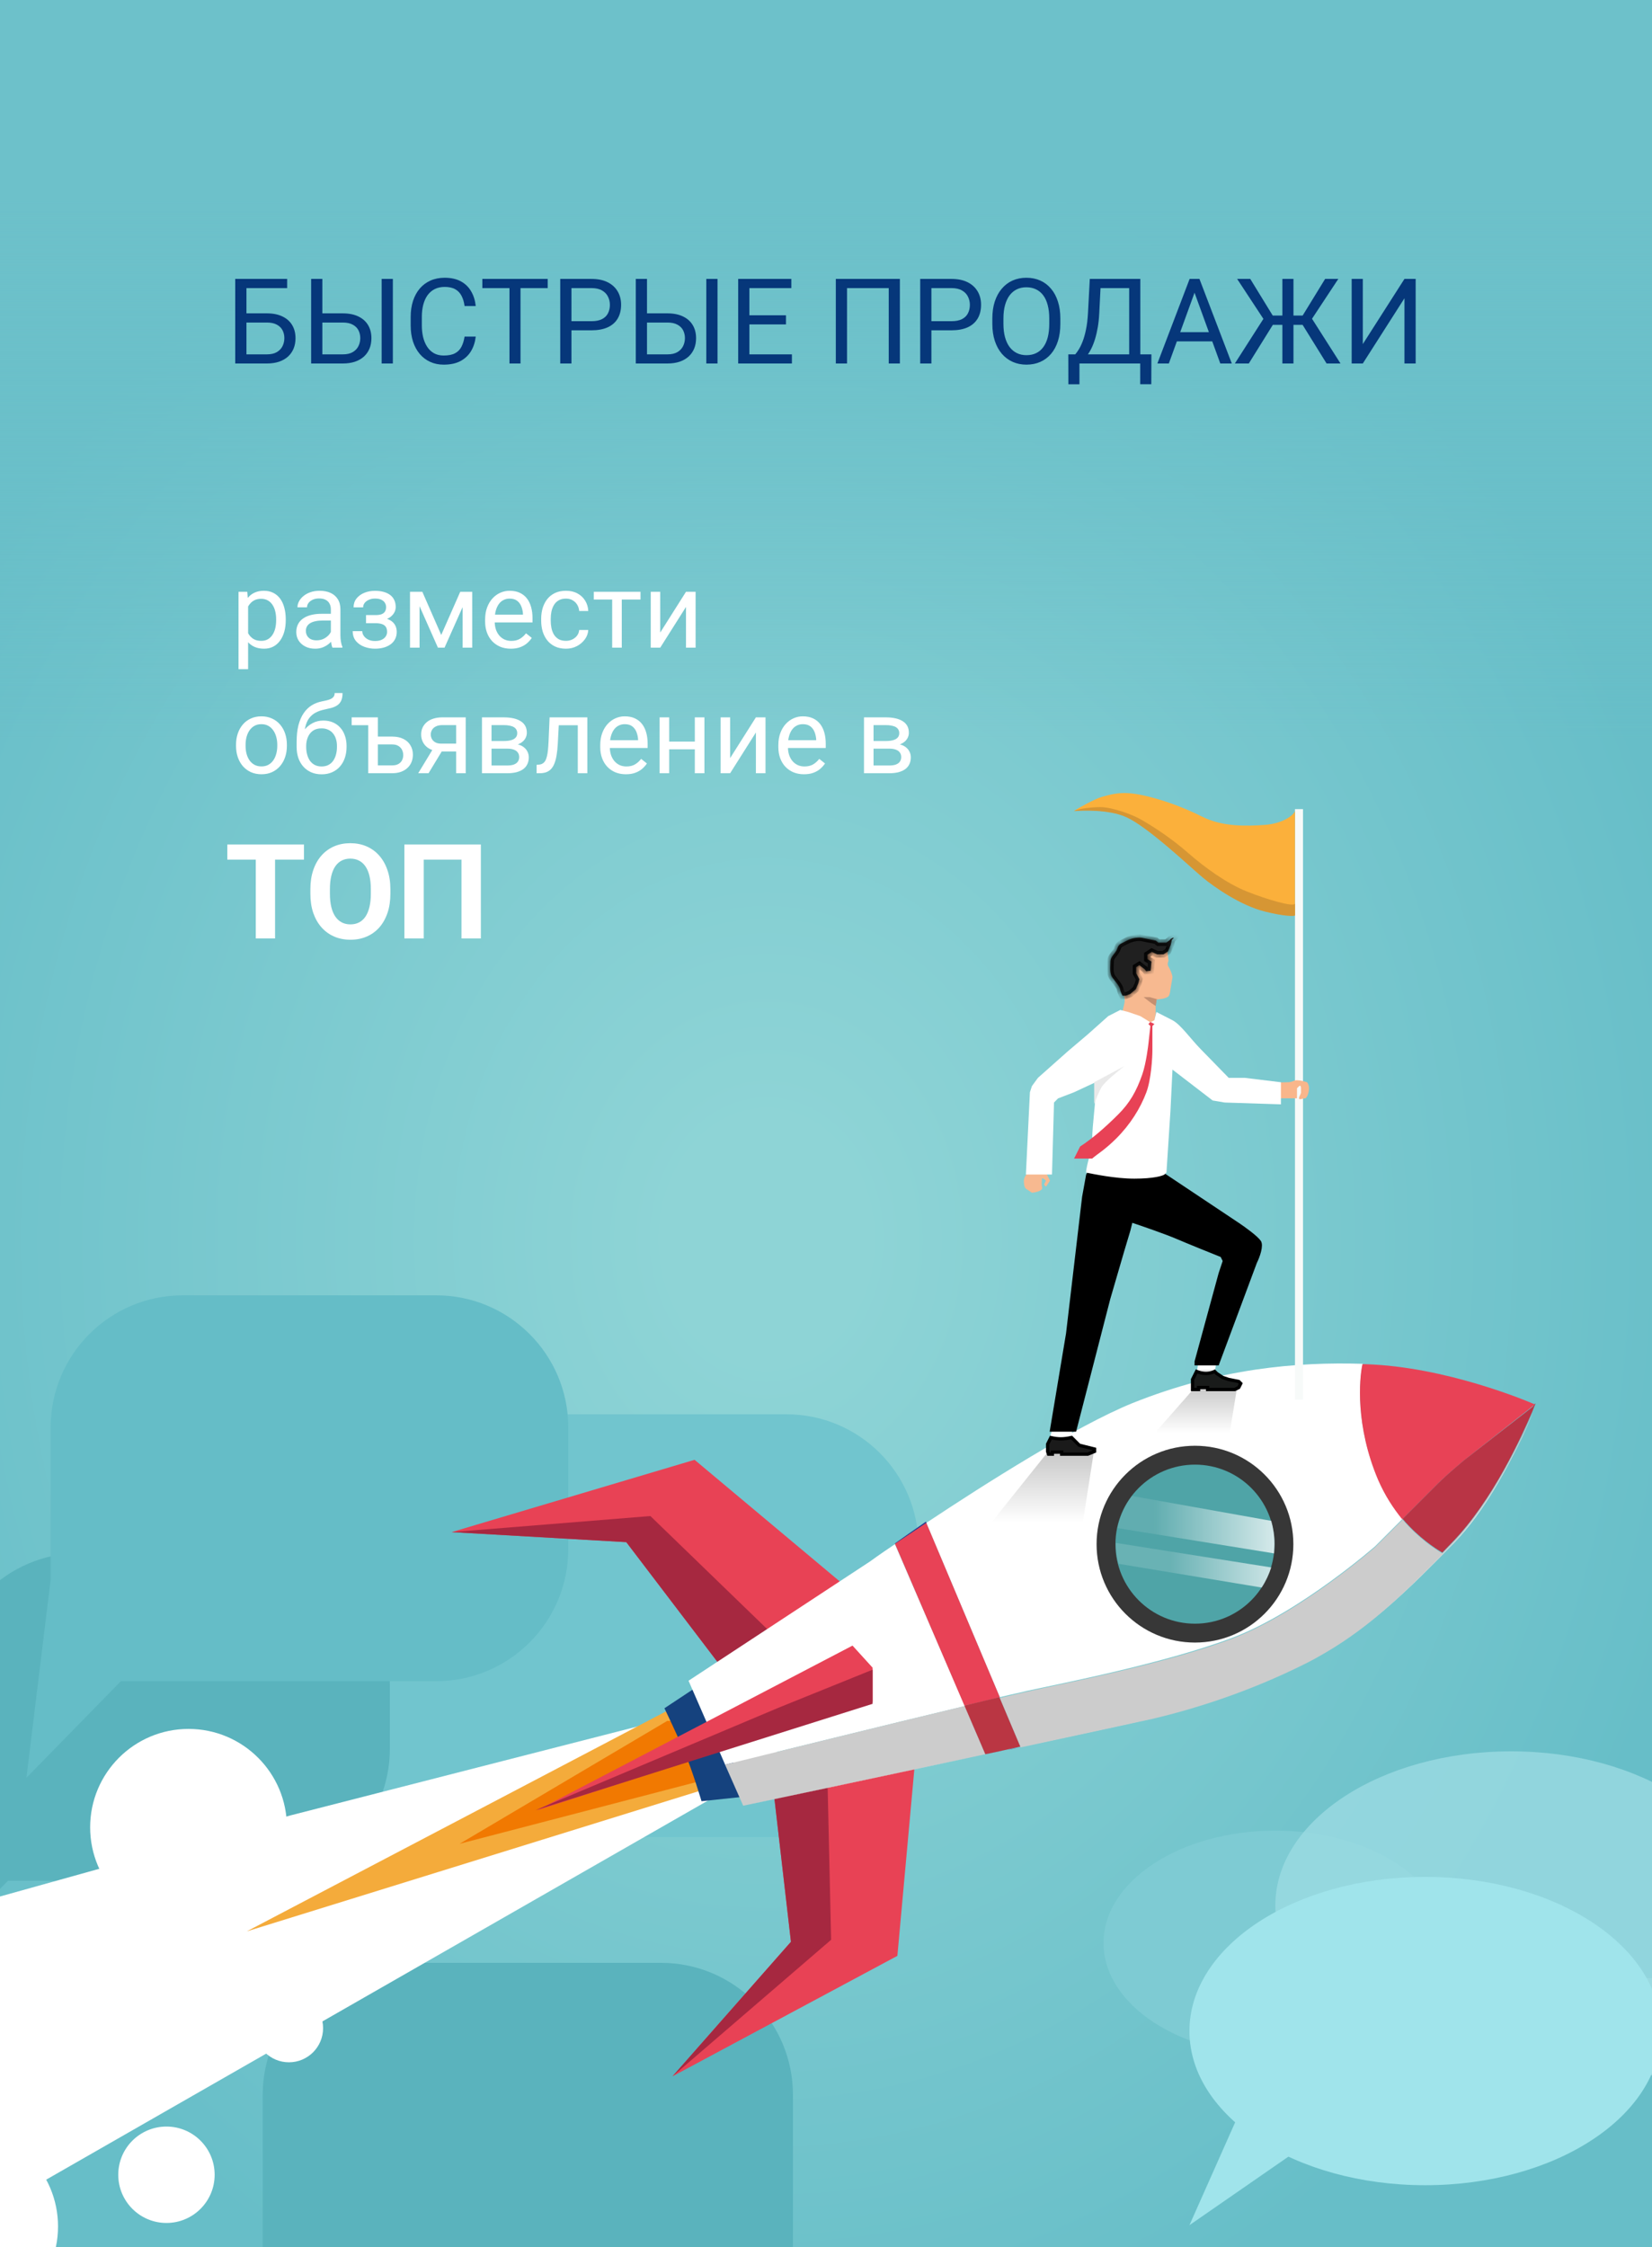 <svg width="250" height="340" viewBox="0 0 250 340" fill="none" xmlns="http://www.w3.org/2000/svg">
<rect x="0" y="0" width="250" height="340" fill="#333333" stroke="none"/>
<g clip-path="url(#clip0_52_176)">
<rect width="250" height="340" fill="white"/>
<rect x="-30" y="11" width="292" height="353" fill="url(#paint0_radial_52_176)"/>
<rect x="-34" y="-18" width="302" height="130" fill="url(#paint1_linear_52_176)"/>
<path d="M43.469 261.147L39 294L56.434 277.985H119C130.046 277.985 139 269.03 139 257.985V234C139 222.954 130.046 214 119 214H63.469C52.424 214 43.469 222.954 43.469 234V261.147Z" fill="#71C5CE"/>
<path d="M43.455 42.203V43.592H37.285V55H35.598V42.203H43.455ZM36.89 47.415H40.379C41.316 47.415 42.107 47.573 42.752 47.89C43.397 48.2 43.886 48.637 44.22 49.199C44.554 49.762 44.721 50.421 44.721 51.177C44.721 51.739 44.627 52.255 44.44 52.724C44.252 53.187 43.974 53.591 43.605 53.937C43.235 54.276 42.781 54.54 42.242 54.727C41.703 54.909 41.082 55 40.379 55H35.598V42.203H37.294V53.62H40.379C41.006 53.62 41.513 53.506 41.899 53.277C42.292 53.043 42.579 52.738 42.761 52.363C42.942 51.988 43.033 51.587 43.033 51.159C43.033 50.731 42.942 50.339 42.761 49.981C42.579 49.624 42.292 49.34 41.899 49.129C41.513 48.912 41.006 48.804 40.379 48.804H36.89V47.415ZM48.377 47.415H51.866C52.804 47.415 53.595 47.573 54.239 47.89C54.884 48.2 55.373 48.637 55.707 49.199C56.041 49.762 56.208 50.421 56.208 51.177C56.208 51.739 56.114 52.255 55.927 52.724C55.739 53.187 55.461 53.591 55.092 53.937C54.723 54.276 54.269 54.54 53.73 54.727C53.19 54.909 52.569 55 51.866 55H47.085V42.203H48.781V53.62H51.866C52.493 53.62 53 53.506 53.387 53.277C53.779 53.043 54.066 52.738 54.248 52.363C54.43 51.988 54.52 51.587 54.52 51.159C54.52 50.731 54.43 50.339 54.248 49.981C54.066 49.624 53.779 49.34 53.387 49.129C53 48.912 52.493 48.804 51.866 48.804H48.377V47.415ZM59.451 42.203V55H57.755V42.203H59.451ZM70.306 50.931H71.993C71.905 51.739 71.674 52.463 71.299 53.102C70.924 53.74 70.394 54.247 69.708 54.622C69.022 54.991 68.167 55.176 67.142 55.176C66.392 55.176 65.709 55.035 65.094 54.754C64.484 54.473 63.96 54.074 63.52 53.559C63.081 53.037 62.741 52.413 62.501 51.687C62.267 50.954 62.149 50.14 62.149 49.243V47.969C62.149 47.072 62.267 46.261 62.501 45.534C62.741 44.802 63.084 44.175 63.529 43.653C63.98 43.132 64.522 42.73 65.155 42.449C65.788 42.168 66.5 42.027 67.291 42.027C68.258 42.027 69.075 42.209 69.743 42.572C70.411 42.935 70.93 43.44 71.299 44.084C71.674 44.723 71.905 45.464 71.993 46.308H70.306C70.224 45.71 70.071 45.197 69.849 44.77C69.626 44.336 69.31 44.002 68.899 43.768C68.489 43.533 67.953 43.416 67.291 43.416C66.723 43.416 66.222 43.524 65.788 43.741C65.36 43.958 65 44.266 64.707 44.664C64.42 45.062 64.203 45.54 64.057 46.097C63.91 46.653 63.837 47.272 63.837 47.951V49.243C63.837 49.87 63.901 50.459 64.03 51.01C64.165 51.56 64.367 52.044 64.637 52.46C64.906 52.876 65.249 53.204 65.665 53.444C66.081 53.679 66.573 53.796 67.142 53.796C67.862 53.796 68.436 53.682 68.864 53.453C69.292 53.225 69.614 52.897 69.831 52.469C70.054 52.041 70.212 51.528 70.306 50.931ZM78.769 42.203V55H77.1V42.203H78.769ZM82.883 42.203V43.592H72.995V42.203H82.883ZM89.501 49.981H86.082V48.602H89.501C90.163 48.602 90.699 48.496 91.109 48.285C91.519 48.074 91.818 47.781 92.006 47.406C92.199 47.031 92.296 46.603 92.296 46.123C92.296 45.684 92.199 45.27 92.006 44.884C91.818 44.497 91.519 44.187 91.109 43.952C90.699 43.712 90.163 43.592 89.501 43.592H86.478V55H84.781V42.203H89.501C90.468 42.203 91.285 42.37 91.953 42.704C92.621 43.038 93.128 43.501 93.474 44.093C93.819 44.679 93.992 45.35 93.992 46.105C93.992 46.926 93.819 47.626 93.474 48.206C93.128 48.786 92.621 49.228 91.953 49.533C91.285 49.832 90.468 49.981 89.501 49.981ZM97.508 47.415H100.997C101.935 47.415 102.726 47.573 103.37 47.89C104.015 48.2 104.504 48.637 104.838 49.199C105.172 49.762 105.339 50.421 105.339 51.177C105.339 51.739 105.245 52.255 105.058 52.724C104.87 53.187 104.592 53.591 104.223 53.937C103.854 54.276 103.399 54.54 102.86 54.727C102.321 54.909 101.7 55 100.997 55H96.216V42.203H97.912V53.62H100.997C101.624 53.62 102.131 53.506 102.518 53.277C102.91 53.043 103.197 52.738 103.379 52.363C103.561 51.988 103.651 51.587 103.651 51.159C103.651 50.731 103.561 50.339 103.379 49.981C103.197 49.624 102.91 49.34 102.518 49.129C102.131 48.912 101.624 48.804 100.997 48.804H97.508V47.415ZM108.582 42.203V55H106.886V42.203H108.582ZM119.841 53.62V55H113.064V53.62H119.841ZM113.407 42.203V55H111.711V42.203H113.407ZM118.944 47.705V49.085H113.064V47.705H118.944ZM119.753 42.203V43.592H113.064V42.203H119.753ZM136.18 42.203V55H134.492V43.592H128.182V55H126.485V42.203H136.18ZM143.976 49.981H140.557V48.602H143.976C144.638 48.602 145.174 48.496 145.584 48.285C145.994 48.074 146.293 47.781 146.48 47.406C146.674 47.031 146.771 46.603 146.771 46.123C146.771 45.684 146.674 45.27 146.48 44.884C146.293 44.497 145.994 44.187 145.584 43.952C145.174 43.712 144.638 43.592 143.976 43.592H140.952V55H139.256V42.203H143.976C144.942 42.203 145.76 42.37 146.428 42.704C147.096 43.038 147.603 43.501 147.948 44.093C148.294 44.679 148.467 45.35 148.467 46.105C148.467 46.926 148.294 47.626 147.948 48.206C147.603 48.786 147.096 49.228 146.428 49.533C145.76 49.832 144.942 49.981 143.976 49.981ZM160.464 48.197V49.006C160.464 49.967 160.344 50.828 160.104 51.59C159.863 52.352 159.518 52.999 159.066 53.532C158.615 54.065 158.073 54.473 157.44 54.754C156.813 55.035 156.11 55.176 155.331 55.176C154.575 55.176 153.881 55.035 153.248 54.754C152.621 54.473 152.076 54.065 151.613 53.532C151.156 52.999 150.802 52.352 150.55 51.59C150.298 50.828 150.172 49.967 150.172 49.006V48.197C150.172 47.236 150.295 46.378 150.541 45.622C150.793 44.86 151.147 44.213 151.604 43.68C152.062 43.141 152.604 42.73 153.23 42.449C153.863 42.168 154.558 42.027 155.313 42.027C156.093 42.027 156.796 42.168 157.423 42.449C158.056 42.73 158.598 43.141 159.049 43.68C159.506 44.213 159.854 44.86 160.095 45.622C160.341 46.378 160.464 47.236 160.464 48.197ZM158.785 49.006V48.18C158.785 47.418 158.706 46.744 158.548 46.158C158.396 45.572 158.17 45.08 157.871 44.682C157.572 44.283 157.206 43.981 156.772 43.776C156.345 43.571 155.858 43.469 155.313 43.469C154.786 43.469 154.309 43.571 153.881 43.776C153.459 43.981 153.096 44.283 152.791 44.682C152.492 45.08 152.261 45.572 152.097 46.158C151.933 46.744 151.851 47.418 151.851 48.18V49.006C151.851 49.773 151.933 50.453 152.097 51.045C152.261 51.631 152.495 52.126 152.8 52.53C153.11 52.929 153.477 53.23 153.898 53.435C154.326 53.641 154.804 53.743 155.331 53.743C155.882 53.743 156.371 53.641 156.799 53.435C157.227 53.23 157.587 52.929 157.88 52.53C158.179 52.126 158.404 51.631 158.557 51.045C158.709 50.453 158.785 49.773 158.785 49.006ZM172.769 53.62V55H163.083V53.62H172.769ZM163.355 53.62V58.147H161.677L161.668 53.62H163.355ZM174.245 53.62L174.228 58.138H172.549V53.62H174.245ZM171.107 42.203V43.592H165.5V42.203H171.107ZM172.566 42.203V55H170.879V42.203H172.566ZM164.92 42.203H166.616L166.353 47.353C166.317 48.127 166.244 48.842 166.133 49.498C166.021 50.148 165.884 50.743 165.72 51.282C165.556 51.821 165.368 52.305 165.157 52.732C164.946 53.154 164.721 53.52 164.48 53.831C164.24 54.136 163.988 54.388 163.725 54.587C163.467 54.78 163.206 54.918 162.942 55H162.169V53.62H162.714C162.866 53.456 163.039 53.219 163.232 52.908C163.432 52.598 163.628 52.196 163.821 51.704C164.021 51.206 164.193 50.6 164.34 49.885C164.492 49.17 164.595 48.326 164.647 47.353L164.92 42.203ZM181.118 43.337L176.882 55H175.15L180.028 42.203H181.145L181.118 43.337ZM184.669 55L180.424 43.337L180.397 42.203H181.514L186.409 55H184.669ZM184.449 50.263V51.651H177.26V50.263H184.449ZM191.788 49.155L187.218 42.203H189.204L192.605 47.749H195.014L194.741 49.155H191.788ZM192.702 49.023L188.984 55H186.875L191.63 47.565L192.702 49.023ZM195.743 42.203V55H194.064V42.203H195.743ZM202.528 42.203L197.94 49.155H195.075L194.812 47.749H197.132L200.533 42.203H202.528ZM200.753 55L197.044 49.023L198.125 47.565L202.862 55H200.753ZM206.237 52.065L212.539 42.203H214.235V55H212.539V45.13L206.237 55H204.55V42.203H206.237V52.065Z" fill="#06377A"/>
<path d="M41.627 127.781V142H38.707V127.781H41.627ZM46.002 127.781V130.076H34.4V127.781H46.002ZM59.078 134.559V135.232C59.078 136.313 58.932 137.283 58.639 138.143C58.346 139.002 57.932 139.734 57.398 140.34C56.865 140.939 56.227 141.398 55.484 141.717C54.749 142.036 53.932 142.195 53.033 142.195C52.141 142.195 51.324 142.036 50.582 141.717C49.846 141.398 49.208 140.939 48.668 140.34C48.128 139.734 47.708 139.002 47.408 138.143C47.115 137.283 46.969 136.313 46.969 135.232V134.559C46.969 133.471 47.115 132.501 47.408 131.648C47.701 130.789 48.115 130.057 48.648 129.451C49.189 128.846 49.827 128.383 50.562 128.064C51.305 127.745 52.122 127.586 53.014 127.586C53.912 127.586 54.729 127.745 55.465 128.064C56.207 128.383 56.845 128.846 57.379 129.451C57.919 130.057 58.336 130.789 58.629 131.648C58.928 132.501 59.078 133.471 59.078 134.559ZM56.119 135.232V134.539C56.119 133.784 56.051 133.12 55.914 132.547C55.777 131.974 55.575 131.492 55.309 131.102C55.042 130.711 54.716 130.418 54.332 130.223C53.948 130.021 53.508 129.92 53.014 129.92C52.519 129.92 52.079 130.021 51.695 130.223C51.318 130.418 50.995 130.711 50.728 131.102C50.468 131.492 50.27 131.974 50.133 132.547C49.996 133.12 49.928 133.784 49.928 134.539V135.232C49.928 135.981 49.996 136.645 50.133 137.225C50.27 137.798 50.471 138.283 50.738 138.68C51.005 139.07 51.331 139.367 51.715 139.568C52.099 139.77 52.538 139.871 53.033 139.871C53.528 139.871 53.967 139.77 54.352 139.568C54.736 139.367 55.058 139.07 55.318 138.68C55.579 138.283 55.777 137.798 55.914 137.225C56.051 136.645 56.119 135.981 56.119 135.232ZM72.769 127.781V142H69.84V130.076H64.127V142H61.197V127.781H72.769Z" fill="white"/>
<path d="M37.547 91.172V101.25H36.094V89.547H37.422L37.547 91.172ZM43.242 93.703V93.867C43.242 94.482 43.169 95.052 43.023 95.578C42.878 96.099 42.664 96.552 42.383 96.938C42.107 97.323 41.766 97.622 41.359 97.836C40.953 98.049 40.487 98.156 39.961 98.156C39.425 98.156 38.95 98.068 38.539 97.891C38.128 97.713 37.779 97.456 37.492 97.117C37.206 96.779 36.977 96.372 36.805 95.898C36.638 95.424 36.523 94.891 36.461 94.297V93.422C36.523 92.797 36.641 92.237 36.812 91.742C36.984 91.247 37.211 90.826 37.492 90.477C37.779 90.122 38.125 89.854 38.531 89.672C38.938 89.484 39.406 89.391 39.938 89.391C40.469 89.391 40.94 89.495 41.352 89.703C41.763 89.906 42.109 90.198 42.391 90.578C42.672 90.958 42.883 91.414 43.023 91.945C43.169 92.471 43.242 93.057 43.242 93.703ZM41.789 93.867V93.703C41.789 93.281 41.745 92.885 41.656 92.516C41.568 92.141 41.43 91.812 41.242 91.531C41.06 91.245 40.825 91.021 40.539 90.859C40.253 90.693 39.911 90.609 39.516 90.609C39.151 90.609 38.833 90.672 38.562 90.797C38.297 90.922 38.07 91.091 37.883 91.305C37.695 91.513 37.542 91.753 37.422 92.023C37.307 92.289 37.221 92.565 37.164 92.852V94.875C37.268 95.24 37.414 95.583 37.602 95.906C37.789 96.224 38.039 96.482 38.352 96.68C38.664 96.872 39.057 96.969 39.531 96.969C39.922 96.969 40.258 96.888 40.539 96.727C40.825 96.56 41.06 96.333 41.242 96.047C41.43 95.76 41.568 95.432 41.656 95.062C41.745 94.688 41.789 94.289 41.789 93.867ZM50.07 96.555V92.203C50.07 91.87 50.003 91.581 49.867 91.336C49.737 91.086 49.539 90.893 49.273 90.758C49.008 90.622 48.68 90.555 48.289 90.555C47.925 90.555 47.604 90.617 47.328 90.742C47.057 90.867 46.844 91.031 46.688 91.234C46.536 91.438 46.461 91.656 46.461 91.891H45.016C45.016 91.588 45.094 91.289 45.25 90.992C45.406 90.695 45.63 90.427 45.922 90.188C46.219 89.943 46.573 89.75 46.984 89.609C47.401 89.463 47.865 89.391 48.375 89.391C48.99 89.391 49.531 89.495 50 89.703C50.474 89.912 50.844 90.227 51.109 90.648C51.38 91.065 51.516 91.588 51.516 92.219V96.156C51.516 96.438 51.539 96.737 51.586 97.055C51.638 97.372 51.714 97.646 51.812 97.875V98H50.305C50.232 97.833 50.175 97.612 50.133 97.336C50.091 97.055 50.07 96.794 50.07 96.555ZM50.32 92.875L50.336 93.891H48.875C48.464 93.891 48.096 93.924 47.773 93.992C47.45 94.055 47.18 94.151 46.961 94.281C46.742 94.412 46.575 94.576 46.461 94.773C46.346 94.966 46.289 95.193 46.289 95.453C46.289 95.719 46.349 95.961 46.469 96.18C46.589 96.398 46.768 96.573 47.008 96.703C47.253 96.828 47.552 96.891 47.906 96.891C48.349 96.891 48.74 96.797 49.078 96.609C49.417 96.422 49.685 96.193 49.883 95.922C50.086 95.651 50.195 95.388 50.211 95.133L50.828 95.828C50.792 96.047 50.693 96.289 50.531 96.555C50.37 96.82 50.154 97.076 49.883 97.32C49.617 97.56 49.3 97.76 48.93 97.922C48.565 98.078 48.154 98.156 47.695 98.156C47.122 98.156 46.62 98.044 46.188 97.82C45.76 97.596 45.427 97.297 45.188 96.922C44.953 96.542 44.836 96.117 44.836 95.648C44.836 95.195 44.925 94.797 45.102 94.453C45.279 94.104 45.534 93.815 45.867 93.586C46.2 93.352 46.602 93.174 47.07 93.055C47.539 92.935 48.062 92.875 48.641 92.875H50.32ZM56.945 93.961H55.391V93.07H56.828C57.229 93.07 57.547 93.021 57.781 92.922C58.016 92.818 58.182 92.674 58.281 92.492C58.38 92.31 58.43 92.096 58.43 91.852C58.43 91.633 58.372 91.427 58.258 91.234C58.148 91.037 57.971 90.878 57.727 90.758C57.482 90.633 57.154 90.57 56.742 90.57C56.409 90.57 56.107 90.63 55.836 90.75C55.565 90.865 55.349 91.023 55.188 91.227C55.031 91.424 54.953 91.648 54.953 91.898H53.508C53.508 91.383 53.654 90.94 53.945 90.57C54.242 90.195 54.635 89.906 55.125 89.703C55.62 89.5 56.159 89.398 56.742 89.398C57.232 89.398 57.669 89.453 58.055 89.562C58.445 89.667 58.776 89.823 59.047 90.031C59.318 90.234 59.523 90.49 59.664 90.797C59.81 91.099 59.883 91.451 59.883 91.852C59.883 92.138 59.815 92.409 59.68 92.664C59.544 92.919 59.349 93.146 59.094 93.344C58.839 93.537 58.529 93.688 58.164 93.797C57.805 93.906 57.398 93.961 56.945 93.961ZM55.391 93.414H56.945C57.45 93.414 57.896 93.463 58.281 93.562C58.667 93.656 58.99 93.797 59.25 93.984C59.51 94.172 59.706 94.404 59.836 94.68C59.971 94.951 60.039 95.263 60.039 95.617C60.039 96.013 59.958 96.37 59.797 96.688C59.641 97 59.417 97.266 59.125 97.484C58.833 97.703 58.484 97.87 58.078 97.984C57.677 98.099 57.232 98.156 56.742 98.156C56.195 98.156 55.664 98.062 55.148 97.875C54.633 97.688 54.208 97.398 53.875 97.008C53.542 96.612 53.375 96.109 53.375 95.5H54.82C54.82 95.755 54.901 95.997 55.062 96.227C55.224 96.456 55.448 96.641 55.734 96.781C56.026 96.922 56.362 96.992 56.742 96.992C57.148 96.992 57.487 96.93 57.758 96.805C58.029 96.68 58.232 96.513 58.367 96.305C58.508 96.096 58.578 95.87 58.578 95.625C58.578 95.307 58.516 95.052 58.391 94.859C58.266 94.667 58.073 94.526 57.812 94.438C57.557 94.344 57.229 94.297 56.828 94.297H55.391V93.414ZM66.773 96.078L69.648 89.547H71.039L67.273 98H66.273L62.523 89.547H63.914L66.773 96.078ZM63.492 89.547V98H62.047V89.547H63.492ZM70.008 98V89.547H71.461V98H70.008ZM77.297 98.156C76.708 98.156 76.174 98.057 75.695 97.859C75.221 97.656 74.812 97.372 74.469 97.008C74.13 96.643 73.87 96.211 73.688 95.711C73.505 95.211 73.414 94.664 73.414 94.07V93.742C73.414 93.055 73.516 92.443 73.719 91.906C73.922 91.365 74.198 90.906 74.547 90.531C74.896 90.156 75.292 89.872 75.734 89.68C76.177 89.487 76.635 89.391 77.109 89.391C77.713 89.391 78.234 89.495 78.672 89.703C79.115 89.912 79.477 90.203 79.758 90.578C80.039 90.948 80.247 91.385 80.383 91.891C80.518 92.391 80.586 92.938 80.586 93.531V94.18H74.273V93H79.141V92.891C79.12 92.516 79.042 92.151 78.906 91.797C78.776 91.443 78.568 91.151 78.281 90.922C77.995 90.693 77.604 90.578 77.109 90.578C76.781 90.578 76.479 90.648 76.203 90.789C75.927 90.924 75.69 91.128 75.492 91.398C75.294 91.669 75.141 92 75.031 92.391C74.922 92.781 74.867 93.232 74.867 93.742V94.07C74.867 94.471 74.922 94.849 75.031 95.203C75.146 95.552 75.31 95.859 75.523 96.125C75.742 96.391 76.005 96.599 76.312 96.75C76.625 96.901 76.979 96.977 77.375 96.977C77.885 96.977 78.318 96.872 78.672 96.664C79.026 96.456 79.336 96.177 79.602 95.828L80.477 96.523C80.294 96.799 80.062 97.062 79.781 97.312C79.5 97.562 79.154 97.766 78.742 97.922C78.336 98.078 77.854 98.156 77.297 98.156ZM85.656 96.969C86 96.969 86.318 96.898 86.609 96.758C86.901 96.617 87.141 96.424 87.328 96.18C87.516 95.93 87.622 95.646 87.648 95.328H89.023C88.997 95.828 88.828 96.294 88.516 96.727C88.208 97.154 87.805 97.5 87.305 97.766C86.805 98.026 86.255 98.156 85.656 98.156C85.021 98.156 84.466 98.044 83.992 97.82C83.523 97.596 83.133 97.289 82.82 96.898C82.513 96.508 82.281 96.06 82.125 95.555C81.974 95.044 81.898 94.505 81.898 93.938V93.609C81.898 93.042 81.974 92.505 82.125 92C82.281 91.49 82.513 91.039 82.82 90.648C83.133 90.258 83.523 89.951 83.992 89.727C84.466 89.503 85.021 89.391 85.656 89.391C86.318 89.391 86.896 89.526 87.391 89.797C87.885 90.062 88.273 90.427 88.555 90.891C88.841 91.349 88.997 91.87 89.023 92.453H87.648C87.622 92.104 87.523 91.789 87.352 91.508C87.185 91.227 86.956 91.003 86.664 90.836C86.378 90.664 86.042 90.578 85.656 90.578C85.213 90.578 84.841 90.667 84.539 90.844C84.242 91.016 84.005 91.25 83.828 91.547C83.656 91.838 83.531 92.164 83.453 92.523C83.38 92.878 83.344 93.24 83.344 93.609V93.938C83.344 94.307 83.38 94.672 83.453 95.031C83.526 95.391 83.648 95.716 83.82 96.008C83.997 96.299 84.234 96.534 84.531 96.711C84.833 96.883 85.208 96.969 85.656 96.969ZM94.094 89.547V98H92.641V89.547H94.094ZM96.93 89.547V90.719H89.859V89.547H96.93ZM99.914 95.711L103.812 89.547H105.266V98H103.812V91.836L99.914 98H98.477V89.547H99.914V95.711ZM35.719 112.867V112.688C35.719 112.078 35.807 111.513 35.984 110.992C36.161 110.466 36.417 110.01 36.75 109.625C37.083 109.234 37.487 108.932 37.961 108.719C38.435 108.5 38.966 108.391 39.555 108.391C40.148 108.391 40.682 108.5 41.156 108.719C41.635 108.932 42.042 109.234 42.375 109.625C42.714 110.01 42.971 110.466 43.148 110.992C43.325 111.513 43.414 112.078 43.414 112.688V112.867C43.414 113.477 43.325 114.042 43.148 114.562C42.971 115.083 42.714 115.539 42.375 115.93C42.042 116.315 41.638 116.617 41.164 116.836C40.695 117.049 40.164 117.156 39.57 117.156C38.977 117.156 38.443 117.049 37.969 116.836C37.495 116.617 37.089 116.315 36.75 115.93C36.417 115.539 36.161 115.083 35.984 114.562C35.807 114.042 35.719 113.477 35.719 112.867ZM37.164 112.688V112.867C37.164 113.289 37.214 113.688 37.312 114.062C37.411 114.432 37.56 114.76 37.758 115.047C37.961 115.333 38.214 115.56 38.516 115.727C38.818 115.888 39.169 115.969 39.57 115.969C39.966 115.969 40.312 115.888 40.609 115.727C40.911 115.56 41.161 115.333 41.359 115.047C41.557 114.76 41.706 114.432 41.805 114.062C41.909 113.688 41.961 113.289 41.961 112.867V112.688C41.961 112.271 41.909 111.878 41.805 111.508C41.706 111.133 41.555 110.802 41.352 110.516C41.154 110.224 40.904 109.995 40.602 109.828C40.305 109.661 39.956 109.578 39.555 109.578C39.159 109.578 38.81 109.661 38.508 109.828C38.211 109.995 37.961 110.224 37.758 110.516C37.56 110.802 37.411 111.133 37.312 111.508C37.214 111.878 37.164 112.271 37.164 112.688ZM50.648 104.867H51.836C51.836 105.378 51.758 105.784 51.602 106.086C51.445 106.383 51.232 106.612 50.961 106.773C50.695 106.935 50.393 107.057 50.055 107.141C49.721 107.224 49.375 107.305 49.016 107.383C48.568 107.477 48.151 107.625 47.766 107.828C47.385 108.026 47.057 108.307 46.781 108.672C46.51 109.036 46.31 109.51 46.18 110.094C46.055 110.677 46.021 111.398 46.078 112.258V112.977H44.891V112.258C44.891 111.294 44.982 110.453 45.164 109.734C45.352 109.016 45.615 108.409 45.953 107.914C46.292 107.419 46.693 107.026 47.156 106.734C47.625 106.443 48.141 106.242 48.703 106.133C49.109 106.055 49.458 105.971 49.75 105.883C50.042 105.789 50.263 105.664 50.414 105.508C50.57 105.352 50.648 105.138 50.648 104.867ZM48.938 109.031C49.49 109.031 49.982 109.128 50.414 109.32C50.846 109.513 51.214 109.781 51.516 110.125C51.818 110.469 52.047 110.875 52.203 111.344C52.365 111.807 52.445 112.312 52.445 112.859V113.031C52.445 113.62 52.359 114.167 52.188 114.672C52.021 115.172 51.773 115.609 51.445 115.984C51.122 116.354 50.727 116.643 50.258 116.852C49.794 117.06 49.266 117.164 48.672 117.164C48.078 117.164 47.547 117.06 47.078 116.852C46.615 116.643 46.219 116.354 45.891 115.984C45.562 115.609 45.312 115.172 45.141 114.672C44.974 114.167 44.891 113.62 44.891 113.031V112.859C44.891 112.729 44.914 112.602 44.961 112.477C45.008 112.352 45.065 112.224 45.133 112.094C45.206 111.964 45.271 111.826 45.328 111.68C45.521 111.211 45.784 110.776 46.117 110.375C46.456 109.974 46.859 109.651 47.328 109.406C47.802 109.156 48.339 109.031 48.938 109.031ZM48.656 110.211C48.125 110.211 47.688 110.333 47.344 110.578C47.005 110.823 46.753 111.148 46.586 111.555C46.419 111.956 46.336 112.391 46.336 112.859V113.031C46.336 113.427 46.383 113.802 46.477 114.156C46.57 114.51 46.711 114.826 46.898 115.102C47.091 115.372 47.333 115.586 47.625 115.742C47.922 115.898 48.271 115.977 48.672 115.977C49.073 115.977 49.419 115.898 49.711 115.742C50.003 115.586 50.242 115.372 50.43 115.102C50.617 114.826 50.758 114.51 50.852 114.156C50.945 113.802 50.992 113.427 50.992 113.031V112.859C50.992 112.505 50.945 112.169 50.852 111.852C50.758 111.534 50.615 111.253 50.422 111.008C50.234 110.763 49.992 110.57 49.695 110.43C49.404 110.284 49.057 110.211 48.656 110.211ZM56.93 108.547V109.734H53.219V108.547H56.93ZM56.789 111.453H59.328C60.01 111.453 60.586 111.573 61.055 111.812C61.523 112.047 61.878 112.372 62.117 112.789C62.362 113.201 62.484 113.669 62.484 114.195C62.484 114.586 62.417 114.953 62.281 115.297C62.146 115.635 61.943 115.932 61.672 116.188C61.406 116.443 61.075 116.643 60.68 116.789C60.289 116.93 59.839 117 59.328 117H55.727V108.547H57.18V115.812H59.328C59.745 115.812 60.075 115.737 60.32 115.586C60.57 115.435 60.75 115.24 60.859 115C60.969 114.76 61.023 114.51 61.023 114.25C61.023 113.995 60.969 113.745 60.859 113.5C60.75 113.255 60.57 113.052 60.32 112.891C60.075 112.724 59.745 112.641 59.328 112.641H56.789V111.453ZM65.734 112.969H67.297L64.852 117H63.289L65.734 112.969ZM66.945 108.547H70.477V117H69.031V109.719H66.945C66.534 109.719 66.198 109.789 65.938 109.93C65.677 110.065 65.487 110.242 65.367 110.461C65.247 110.68 65.188 110.906 65.188 111.141C65.188 111.37 65.242 111.591 65.352 111.805C65.461 112.013 65.633 112.185 65.867 112.32C66.102 112.456 66.404 112.523 66.773 112.523H69.422V113.711H66.773C66.289 113.711 65.859 113.646 65.484 113.516C65.109 113.385 64.792 113.206 64.531 112.977C64.271 112.742 64.073 112.469 63.938 112.156C63.802 111.839 63.734 111.495 63.734 111.125C63.734 110.755 63.805 110.414 63.945 110.102C64.091 109.789 64.299 109.516 64.57 109.281C64.846 109.047 65.182 108.867 65.578 108.742C65.979 108.612 66.435 108.547 66.945 108.547ZM76.773 113.281H74L73.984 112.125H76.25C76.698 112.125 77.07 112.081 77.367 111.992C77.669 111.904 77.896 111.771 78.047 111.594C78.198 111.417 78.273 111.198 78.273 110.938C78.273 110.734 78.229 110.557 78.141 110.406C78.057 110.25 77.93 110.122 77.758 110.023C77.586 109.919 77.372 109.844 77.117 109.797C76.867 109.745 76.573 109.719 76.234 109.719H74.383V117H72.938V108.547H76.234C76.771 108.547 77.253 108.594 77.68 108.688C78.112 108.781 78.479 108.924 78.781 109.117C79.088 109.305 79.323 109.544 79.484 109.836C79.646 110.128 79.727 110.471 79.727 110.867C79.727 111.122 79.674 111.365 79.57 111.594C79.466 111.823 79.312 112.026 79.109 112.203C78.906 112.38 78.656 112.526 78.359 112.641C78.062 112.75 77.721 112.82 77.336 112.852L76.773 113.281ZM76.773 117H73.477L74.195 115.828H76.773C77.174 115.828 77.508 115.779 77.773 115.68C78.039 115.576 78.237 115.43 78.367 115.242C78.503 115.049 78.57 114.82 78.57 114.555C78.57 114.289 78.503 114.062 78.367 113.875C78.237 113.682 78.039 113.536 77.773 113.438C77.508 113.333 77.174 113.281 76.773 113.281H74.578L74.594 112.125H77.336L77.859 112.562C78.323 112.599 78.716 112.714 79.039 112.906C79.362 113.099 79.607 113.344 79.773 113.641C79.94 113.932 80.023 114.25 80.023 114.594C80.023 114.99 79.948 115.339 79.797 115.641C79.651 115.943 79.438 116.195 79.156 116.398C78.875 116.596 78.534 116.747 78.133 116.852C77.732 116.951 77.279 117 76.773 117ZM87.609 108.547V109.742H83.523V108.547H87.609ZM88.883 108.547V117H87.438V108.547H88.883ZM83.172 108.547H84.625L84.406 112.625C84.37 113.255 84.31 113.812 84.227 114.297C84.148 114.776 84.039 115.188 83.898 115.531C83.763 115.875 83.591 116.156 83.383 116.375C83.18 116.589 82.935 116.747 82.648 116.852C82.362 116.951 82.031 117 81.656 117H81.203V115.727L81.516 115.703C81.74 115.688 81.93 115.635 82.086 115.547C82.247 115.458 82.383 115.328 82.492 115.156C82.602 114.979 82.69 114.753 82.758 114.477C82.831 114.201 82.885 113.872 82.922 113.492C82.963 113.112 82.995 112.669 83.016 112.164L83.172 108.547ZM94.719 117.156C94.13 117.156 93.596 117.057 93.117 116.859C92.643 116.656 92.234 116.372 91.891 116.008C91.552 115.643 91.292 115.211 91.109 114.711C90.927 114.211 90.836 113.664 90.836 113.07V112.742C90.836 112.055 90.938 111.443 91.141 110.906C91.344 110.365 91.62 109.906 91.969 109.531C92.318 109.156 92.713 108.872 93.156 108.68C93.599 108.487 94.057 108.391 94.531 108.391C95.135 108.391 95.656 108.495 96.094 108.703C96.537 108.911 96.898 109.203 97.18 109.578C97.461 109.948 97.669 110.385 97.805 110.891C97.94 111.391 98.008 111.938 98.008 112.531V113.18H91.695V112H96.562V111.891C96.542 111.516 96.463 111.151 96.328 110.797C96.198 110.443 95.99 110.151 95.703 109.922C95.417 109.693 95.026 109.578 94.531 109.578C94.203 109.578 93.901 109.648 93.625 109.789C93.349 109.924 93.112 110.128 92.914 110.398C92.716 110.669 92.562 111 92.453 111.391C92.344 111.781 92.289 112.232 92.289 112.742V113.07C92.289 113.471 92.344 113.849 92.453 114.203C92.568 114.552 92.732 114.859 92.945 115.125C93.164 115.391 93.427 115.599 93.734 115.75C94.047 115.901 94.401 115.977 94.797 115.977C95.307 115.977 95.74 115.872 96.094 115.664C96.448 115.456 96.758 115.177 97.023 114.828L97.898 115.523C97.716 115.799 97.484 116.062 97.203 116.312C96.922 116.562 96.576 116.766 96.164 116.922C95.758 117.078 95.276 117.156 94.719 117.156ZM105.43 112.211V113.383H100.961V112.211H105.43ZM101.266 108.547V117H99.82V108.547H101.266ZM106.602 108.547V117H105.148V108.547H106.602ZM110.492 114.711L114.391 108.547H115.844V117H114.391V110.836L110.492 117H109.055V108.547H110.492V114.711ZM121.672 117.156C121.083 117.156 120.549 117.057 120.07 116.859C119.596 116.656 119.188 116.372 118.844 116.008C118.505 115.643 118.245 115.211 118.062 114.711C117.88 114.211 117.789 113.664 117.789 113.07V112.742C117.789 112.055 117.891 111.443 118.094 110.906C118.297 110.365 118.573 109.906 118.922 109.531C119.271 109.156 119.667 108.872 120.109 108.68C120.552 108.487 121.01 108.391 121.484 108.391C122.089 108.391 122.609 108.495 123.047 108.703C123.49 108.911 123.852 109.203 124.133 109.578C124.414 109.948 124.622 110.385 124.758 110.891C124.893 111.391 124.961 111.938 124.961 112.531V113.18H118.648V112H123.516V111.891C123.495 111.516 123.417 111.151 123.281 110.797C123.151 110.443 122.943 110.151 122.656 109.922C122.37 109.693 121.979 109.578 121.484 109.578C121.156 109.578 120.854 109.648 120.578 109.789C120.302 109.924 120.065 110.128 119.867 110.398C119.669 110.669 119.516 111 119.406 111.391C119.297 111.781 119.242 112.232 119.242 112.742V113.07C119.242 113.471 119.297 113.849 119.406 114.203C119.521 114.552 119.685 114.859 119.898 115.125C120.117 115.391 120.38 115.599 120.688 115.75C121 115.901 121.354 115.977 121.75 115.977C122.26 115.977 122.693 115.872 123.047 115.664C123.401 115.456 123.711 115.177 123.977 114.828L124.852 115.523C124.669 115.799 124.438 116.062 124.156 116.312C123.875 116.562 123.529 116.766 123.117 116.922C122.711 117.078 122.229 117.156 121.672 117.156ZM134.586 113.281H131.812L131.797 112.125H134.062C134.51 112.125 134.883 112.081 135.18 111.992C135.482 111.904 135.708 111.771 135.859 111.594C136.01 111.417 136.086 111.198 136.086 110.938C136.086 110.734 136.042 110.557 135.953 110.406C135.87 110.25 135.742 110.122 135.57 110.023C135.398 109.919 135.185 109.844 134.93 109.797C134.68 109.745 134.385 109.719 134.047 109.719H132.195V117H130.75V108.547H134.047C134.583 108.547 135.065 108.594 135.492 108.688C135.924 108.781 136.292 108.924 136.594 109.117C136.901 109.305 137.135 109.544 137.297 109.836C137.458 110.128 137.539 110.471 137.539 110.867C137.539 111.122 137.487 111.365 137.383 111.594C137.279 111.823 137.125 112.026 136.922 112.203C136.719 112.38 136.469 112.526 136.172 112.641C135.875 112.75 135.534 112.82 135.148 112.852L134.586 113.281ZM134.586 117H131.289L132.008 115.828H134.586C134.987 115.828 135.32 115.779 135.586 115.68C135.852 115.576 136.049 115.43 136.18 115.242C136.315 115.049 136.383 114.82 136.383 114.555C136.383 114.289 136.315 114.062 136.18 113.875C136.049 113.682 135.852 113.536 135.586 113.438C135.32 113.333 134.987 113.281 134.586 113.281H132.391L132.406 112.125H135.148L135.672 112.562C136.135 112.599 136.529 112.714 136.852 112.906C137.174 113.099 137.419 113.344 137.586 113.641C137.753 113.932 137.836 114.25 137.836 114.594C137.836 114.99 137.76 115.339 137.609 115.641C137.464 115.943 137.25 116.195 136.969 116.398C136.688 116.596 136.346 116.747 135.945 116.852C135.544 116.951 135.091 117 134.586 117Z" fill="white"/>
<ellipse cx="193" cy="294" rx="26" ry="17" fill="#7ECBD3"/>
<path d="M219 320L211 302H193L219 320Z" fill="#7ECBD3"/>
<ellipse cx="228.674" cy="288.326" rx="35.674" ry="23.326" fill="#9BDBE2" fill-opacity="0.8"/>
<path d="M264.349 324L253.372 299.302H228.674L264.349 324Z" fill="#9BDBE2" fill-opacity="0.8"/>
<path d="M-7.872 271.539L-11 297L1.204 284.588H39C50.046 284.588 59 275.634 59 264.588V255C59 243.954 50.046 235 39 235H12.129C1.083 235 -7.872 243.954 -7.872 255V271.539Z" fill="#5AB3BD"/>
<path d="M39.754 342.968L36 375L50.645 359.385H100C111.046 359.385 120 350.431 120 339.385V317C120 305.954 111.046 297 100 297H59.754C48.709 297 39.754 305.954 39.754 317V342.968Z" fill="#5AB3BD"/>
<path d="M7.665 239.021L4 269L18.296 254.386H66C77.046 254.386 86 245.432 86 234.386V216C86 204.954 77.046 196 66 196H27.665C16.619 196 7.665 204.954 7.665 216V239.021Z" fill="#65BDC7"/>
<path d="M44.03 274.675L117.569 255.834V266.47L-7.629 338.185L-81.168 345.479V309.621L44.03 274.675Z" fill="white"/>
<circle cx="28.532" cy="276.498" r="14.89" fill="white"/>
<circle cx="-6.11" cy="336.89" r="14.89" fill="white"/>
<circle cx="25.19" cy="329.069" r="7.293" fill="white"/>
<circle cx="43.726" cy="306.886" r="5.166" fill="white"/>
<path d="M105.11 220.888L129.42 241.248L110.276 253.707L94.778 233.347L68.341 231.828L105.11 220.888Z" fill="#E84255"/>
<path d="M98.425 229.397L117.265 247.629L110.276 253.707L94.778 233.347L68.341 231.828L98.425 229.397Z" fill="#A62840"/>
<path d="M135.802 295.946L138.537 265.862L116.961 270.116L119.696 293.819L101.767 314.179L135.802 295.946Z" fill="#E84255"/>
<path d="M125.774 293.515L125.166 266.774L116.961 270.116L119.696 293.819L101.767 314.179L125.774 293.515Z" fill="#A62840"/>
<path d="M102.679 257.961L37.345 292.239L108.878 270.056L102.679 257.961Z" fill="#F4AB3B"/>
<path d="M101.95 260.392H100.977L69.556 278.99L106.629 269.326L101.95 260.392Z" fill="#F17901"/>
<path d="M106.848 254.315L100.552 258.479C100.552 258.479 102.546 262.642 103.668 265.292C104.79 267.942 106.162 272.547 106.162 272.547L112.707 271.853L106.848 254.315Z" fill="#15427E"/>
<g clip-path="url(#clip1_52_176)">
<path opacity="0.7" d="M175.185 259.784C181.384 258.326 189.041 255.895 197.55 251.58C188.981 255.834 180.594 258.447 174.334 259.967C174.698 259.906 174.941 259.845 175.185 259.784Z" fill="white"/>
<path d="M146.012 258.144L135.437 233.651C133.067 235.231 131.669 236.264 131.669 236.264L104.198 254.315L112.464 273.277L109.729 267.017C116.657 265.315 134.586 260.878 146.012 258.144Z" fill="white"/>
<path opacity="0.7" d="M200.65 249.939C199.677 250.547 198.644 251.094 197.55 251.641C198.644 251.094 199.677 250.486 200.65 249.939Z" fill="white"/>
<path d="M155.493 255.834C160.538 254.74 176.461 251.641 186.671 247.751C196.821 243.861 208.125 233.955 208.125 233.955C208.125 233.955 210.07 232.01 212.258 229.822C210.921 228.242 209.584 226.297 208.611 223.866C205.086 215.783 205.694 208.611 206.241 206.362C196.213 206.059 184.544 207.031 171.356 212.319C162.847 215.783 149.051 224.534 140.178 230.43L151.3 256.806C153.305 256.32 154.825 256.016 155.493 255.834Z" fill="white"/>
<path d="M208.55 223.927C209.584 226.297 210.86 228.242 212.197 229.883C214.446 227.634 216.877 225.203 217.545 224.534C218.943 223.137 221.435 221.07 221.435 221.07L231.828 212.865L232.253 212.501C231.159 212.015 218.761 206.788 206.666 206.423C206.484 206.423 206.363 206.423 206.18 206.423C205.694 208.611 205.086 215.783 208.55 223.927Z" fill="#E84256"/>
<path d="M152.454 264.707C151.36 264.95 150.206 265.193 149.172 265.437C150.266 265.193 151.36 264.95 152.454 264.707Z" fill="white"/>
<path d="M200.65 249.939C207.7 245.806 213.291 240.397 220.037 233.469C224.595 228.789 228.181 222.043 230.308 217.363C228.12 221.982 224.413 228.789 219.673 233.651C212.926 240.579 207.639 245.867 200.65 249.939Z" fill="white"/>
<path d="M154.46 264.343C164.123 262.276 172.207 260.514 174.395 260.028C171.295 260.696 163.516 262.337 154.46 264.343Z" fill="white"/>
<path d="M112.525 273.216C113.679 272.973 132.459 268.962 149.112 265.437C132.398 269.022 113.679 272.973 112.525 273.216Z" fill="white"/>
<path d="M146.012 258.144C134.586 260.878 116.657 265.315 109.729 267.017L112.464 273.216C112.464 273.216 112.464 273.216 112.525 273.216C113.679 272.973 132.398 269.022 149.112 265.437L146.012 258.144Z" fill="#CCCCCC"/>
<path d="M219.673 233.59C219.186 234.076 218.761 234.562 218.275 235.049C217.241 234.441 214.689 232.8 212.258 229.943C210.131 232.071 208.125 234.076 208.125 234.076C208.125 234.076 196.821 243.983 186.671 247.872C176.522 251.762 160.538 254.801 155.493 255.956C154.764 256.138 153.305 256.442 151.3 256.928L154.46 264.403C163.516 262.459 171.356 260.757 174.395 260.088C180.594 258.63 189.041 256.016 197.611 251.701C198.705 251.154 199.677 250.607 200.71 250C207.639 245.928 212.987 240.64 219.733 233.772C224.474 228.91 228.181 222.043 230.369 217.484C231.038 216.026 231.585 214.75 231.949 213.777C230.43 217.241 225.932 227.148 219.673 233.59Z" fill="#CCCCCC"/>
<path d="M231.949 212.865L221.496 221.009C221.496 221.009 219.004 223.076 217.606 224.474C216.877 225.203 214.446 227.634 212.258 229.822C214.689 232.678 217.241 234.319 218.275 234.927C218.761 234.441 219.186 233.955 219.673 233.468C225.932 227.087 230.369 217.12 231.888 213.595C232.071 213.109 232.253 212.683 232.375 212.379H232.314L231.949 212.865Z" fill="#B93445"/>
<path d="M140.117 230.247C138.294 231.524 136.713 232.618 135.437 233.529L135.498 233.651C136.835 232.739 138.415 231.645 140.238 230.491L140.117 230.247Z" fill="#23398E"/>
<path d="M154.46 264.343C153.791 264.464 153.184 264.647 152.515 264.768C153.123 264.586 153.791 264.464 154.46 264.343Z" fill="#23398E"/>
<path d="M151.3 256.806L140.178 230.43C138.354 231.645 136.774 232.739 135.437 233.59L145.951 258.083C148.018 257.657 149.78 257.171 151.3 256.806Z" fill="#E84256"/>
<path d="M149.112 265.437C149.172 265.437 149.172 265.437 149.112 265.437C150.206 265.194 151.36 264.95 152.454 264.707C153.123 264.586 153.791 264.403 154.399 264.282C152.697 264.647 150.935 265.072 149.112 265.437Z" fill="#23398E"/>
<path d="M149.112 265.437C150.935 265.072 152.697 264.647 154.399 264.282L151.239 256.807C149.719 257.171 147.957 257.597 145.951 258.083L149.112 265.437Z" fill="#BA3643"/>
<path d="M180.837 248.541C189.06 248.541 195.727 241.875 195.727 233.651C195.727 225.427 189.06 218.761 180.837 218.761C172.613 218.761 165.947 225.427 165.947 233.651C165.947 241.875 172.613 248.541 180.837 248.541Z" fill="#373737"/>
<path d="M180.837 245.685C187.483 245.685 192.87 240.297 192.87 233.651C192.87 227.005 187.483 221.617 180.837 221.617C174.191 221.617 168.803 227.005 168.803 233.651C168.803 240.297 174.191 245.685 180.837 245.685Z" fill="#4FA4A7"/>
<path d="M192.87 233.59C192.87 232.375 192.688 231.22 192.384 230.126L171.295 226.358C170.201 227.756 169.472 229.457 169.107 231.22L192.81 235.049C192.81 234.563 192.87 234.076 192.87 233.59Z" fill="url(#paint2_linear_52_176)"/>
<path d="M168.864 233.59C168.864 234.623 168.985 235.657 169.289 236.629L190.926 240.215C191.533 239.303 192.019 238.27 192.384 237.176L168.925 233.469C168.864 233.469 168.864 233.529 168.864 233.59Z" fill="url(#paint3_linear_52_176)"/>
</g>
<path d="M132.052 252.343V257.509L81.304 273.918L129.013 249L132.052 252.343Z" fill="#E84256"/>
<path d="M132.052 252.646V257.812L81 273.918L117.769 258.42L132.052 252.646Z" fill="#A62840"/>
<path d="M186.853 209.341L181.08 209.644L172.267 219.672H185.638L187.157 210.252L186.853 209.341Z" fill="url(#paint4_linear_52_176)"/>
<path d="M151.3 228.789L158.593 219.672L158.897 219.065L165.582 219.369L163.455 233.043H147.957L151.3 228.789Z" fill="url(#paint5_linear_52_176)"/>
<path d="M159.2 216.33H159.504H162.239V216.937L161.935 217.849L158.897 218.153V217.545L159.2 216.33Z" fill="white"/>
<path d="M163.455 220.03H160.666V219.976V219.726H160.416H159.504H159.254V219.976V220.03H158.678L158.539 219.63V218.516L159.032 217.53C159.587 217.655 160.055 217.719 160.537 217.719C161.037 217.718 161.541 217.648 162.159 217.515L163.278 218.634L163.327 218.683L163.394 218.7L165.636 219.26V219.614L164.621 220.03H163.455Z" fill="#1A1A1A" stroke="black" stroke-width="0.5"/>
<path d="M181.08 207.821L181.384 205.998L184.119 205.694L183.815 207.821H181.08Z" fill="url(#paint6_linear_52_176)"/>
<rect x="195.97" y="122.431" width="1.216" height="89.341" fill="url(#paint7_linear_52_176)"/>
<path d="M194.754 163.759C193.843 163.759 193.437 163.86 193.235 163.759L192.931 166.19H195.058H196.274V165.582V164.67L196.578 164.366C196.821 164.123 196.881 164.468 196.881 164.67V165.278C196.881 165.582 196.578 165.886 196.578 166.19C196.578 166.494 197.185 166.19 197.489 166.19C197.793 166.19 198.097 165.278 198.097 164.67C198.097 164.184 197.894 163.86 197.793 163.759C197.489 163.657 196.76 163.455 196.274 163.455C195.666 163.455 195.715 163.759 194.754 163.759Z" fill="#F9B68B"/>
<path d="M154.946 178.649C154.946 178.163 155.351 177.636 155.554 177.433L157.985 176.825L158.289 177.433L158.896 178.649L158.289 179.56L157.985 179.256L158.289 178.649C158.187 178.547 157.681 178.13 157.681 178.345C157.681 178.649 157.58 179.155 157.681 179.56C157.681 179.662 157.863 179.925 157.377 180.168C156.891 180.411 156.263 180.472 156.162 180.472L155.25 179.864C154.946 179.56 154.946 178.953 154.946 178.649Z" fill="#F7B990"/>
<path d="M170.87 184.909L170.569 186.113L169.661 189.141L169.661 189.141L169.66 189.144L167.533 196.438L167.531 196.445L167.529 196.453L162.459 216.134H159.436L161.821 201.826L161.823 201.814L161.824 201.802L164.253 181.154L164.845 177.897L165.274 177.039L175.446 177.621L187.184 185.446C187.632 185.745 188.335 186.239 188.984 186.746C189.309 187 189.615 187.253 189.867 187.484C190.125 187.721 190.301 187.912 190.388 188.042C190.43 188.105 190.473 188.238 190.471 188.477C190.469 188.707 190.425 188.984 190.349 189.284C190.198 189.883 189.94 190.502 189.749 190.884L189.737 190.908L189.728 190.933L184.075 206.106H181.276V206.065L184.901 192.772L185.504 190.962L185.57 190.765L185.477 190.58L185.173 189.972L185.088 189.802L184.912 189.732C183.392 189.124 179.933 187.728 178.238 187.002C176.514 186.263 173.03 185.061 171.514 184.556L171.001 184.385L170.87 184.909Z" fill="black" stroke="black"/>
<path d="M175.002 151.3L175.61 150.996L175.306 150.388L173.483 150.084L172.267 150.388L172.571 151.907L174.698 153.123L175.002 151.604V151.3Z" fill="#C48F70"/>
<path d="M177.19 146.985C177.19 146.985 177.069 146.681 176.825 146.255C176.582 145.891 176.825 145.404 176.825 145.404L176.643 143.46L172.997 143.095L171.356 144.371L170.748 146.924L170.019 150.023C170.019 150.023 170.201 151.056 170.201 151.421C170.201 151.786 169.836 153.123 169.836 153.123L172.024 154.399L174.577 155.128L174.759 154.156L174.881 153.366V152.211L174.151 151.725L173.057 150.874H173.969L175.063 151.178V151.239L175.975 151.117C175.975 151.117 176.582 150.996 176.825 150.753C177.069 150.51 177.129 149.659 177.129 149.659C177.129 149.659 177.372 148.261 177.433 147.896C177.433 147.592 177.19 146.985 177.19 146.985Z" fill="#F7B990"/>
<mask id="path-60-inside-1_52_176" fill="white">
<path d="M169.87 150.657H170.356L171.024 150.414L171.875 149.684L172.24 148.833L172.422 148.165L171.936 147.253V146.342L172.422 146.038L173.212 146.645L173.455 146.949L174.124 146.889L174.246 145.491L173.638 145.126V144.457L174.306 144.032L175.096 144.397H176.069L176.737 143.971L177.163 142.999L177.345 142.209L177.649 141.905H177.467C177.467 141.905 177.102 142.087 177.102 142.148C177.102 142.209 176.494 142.634 176.494 142.634H175.279L174.914 142.33L172.787 141.905C172.787 141.905 171.693 141.723 170.538 142.33C169.505 142.877 169.323 142.817 169.08 143.546C168.837 144.275 168.046 144.701 168.046 145.491C168.046 146.281 167.864 147.253 168.35 147.922C168.837 148.59 169.444 149.259 169.505 149.684C169.566 150.11 169.87 150.657 169.87 150.657Z"/>
</mask>
<path d="M169.87 150.657H170.356L171.024 150.414L171.875 149.684L172.24 148.833L172.422 148.165L171.936 147.253V146.342L172.422 146.038L173.212 146.645L173.455 146.949L174.124 146.889L174.246 145.491L173.638 145.126V144.457L174.306 144.032L175.096 144.397H176.069L176.737 143.971L177.163 142.999L177.345 142.209L177.649 141.905H177.467C177.467 141.905 177.102 142.087 177.102 142.148C177.102 142.209 176.494 142.634 176.494 142.634H175.279L174.914 142.33L172.787 141.905C172.787 141.905 171.693 141.723 170.538 142.33C169.505 142.877 169.323 142.817 169.08 143.546C168.837 144.275 168.046 144.701 168.046 145.491C168.046 146.281 167.864 147.253 168.35 147.922C168.837 148.59 169.444 149.259 169.505 149.684C169.566 150.11 169.87 150.657 169.87 150.657Z" fill="#202020"/>
<path d="M169.87 150.657L169.433 150.899L169.576 151.157H169.87V150.657ZM170.356 150.657V151.157H170.444L170.527 151.127L170.356 150.657ZM171.024 150.414L171.195 150.883L171.281 150.852L171.35 150.793L171.024 150.414ZM171.875 149.684L172.201 150.064L172.289 149.988L172.335 149.881L171.875 149.684ZM172.24 148.833L172.7 149.03L172.713 148.998L172.722 148.965L172.24 148.833ZM172.422 148.165L172.905 148.296L172.957 148.105L172.863 147.93L172.422 148.165ZM171.936 147.253H171.436V147.378L171.495 147.488L171.936 147.253ZM171.936 146.342L171.671 145.918L171.436 146.064V146.342H171.936ZM172.422 146.038L172.727 145.641L172.452 145.43L172.157 145.614L172.422 146.038ZM173.212 146.645L173.603 146.333L173.565 146.286L173.517 146.249L173.212 146.645ZM173.455 146.949L173.065 147.262L173.233 147.472L173.501 147.447L173.455 146.949ZM174.124 146.889L174.169 147.386L174.586 147.349L174.622 146.932L174.124 146.889ZM174.246 145.491L174.744 145.534L174.771 145.223L174.503 145.062L174.246 145.491ZM173.638 145.126H173.138V145.409L173.381 145.555L173.638 145.126ZM173.638 144.457L173.369 144.036L173.138 144.183V144.457H173.638ZM174.306 144.032L174.516 143.578L174.268 143.464L174.038 143.61L174.306 144.032ZM175.096 144.397L174.887 144.851L174.987 144.897H175.096V144.397ZM176.069 144.397V144.897H176.214L176.337 144.819L176.069 144.397ZM176.737 143.971L177.006 144.393L177.134 144.311L177.195 144.172L176.737 143.971ZM177.163 142.999L177.621 143.199L177.64 143.157L177.65 143.111L177.163 142.999ZM177.345 142.209L176.992 141.855L176.89 141.957L176.858 142.096L177.345 142.209ZM177.649 141.905L178.003 142.258L178.856 141.405H177.649V141.905ZM177.467 141.905V141.405H177.349L177.243 141.458L177.467 141.905ZM176.494 142.634V143.134H176.652L176.781 143.044L176.494 142.634ZM175.279 142.634L174.959 143.018L175.098 143.134H175.279V142.634ZM174.914 142.33L175.234 141.946L175.137 141.865L175.012 141.84L174.914 142.33ZM172.787 141.905L172.885 141.415L172.877 141.413L172.869 141.412L172.787 141.905ZM170.538 142.33L170.305 141.888L170.304 141.888L170.538 142.33ZM169.87 151.157H170.356V150.157H169.87V151.157ZM170.527 151.127L171.195 150.883L170.854 149.944L170.185 150.187L170.527 151.127ZM171.35 150.793L172.201 150.064L171.55 149.305L170.699 150.034L171.35 150.793ZM172.335 149.881L172.7 149.03L171.78 148.636L171.416 149.487L172.335 149.881ZM172.722 148.965L172.905 148.296L171.94 148.033L171.758 148.702L172.722 148.965ZM172.863 147.93L172.377 147.018L171.495 147.488L171.981 148.4L172.863 147.93ZM172.436 147.253V146.342H171.436V147.253H172.436ZM172.201 146.766L172.687 146.462L172.157 145.614L171.671 145.918L172.201 146.766ZM172.117 146.434L172.908 147.042L173.517 146.249L172.727 145.641L172.117 146.434ZM172.822 146.958L173.065 147.262L173.846 146.637L173.603 146.333L172.822 146.958ZM173.501 147.447L174.169 147.386L174.079 146.391L173.41 146.451L173.501 147.447ZM174.622 146.932L174.744 145.534L173.747 145.447L173.626 146.845L174.622 146.932ZM174.503 145.062L173.895 144.697L173.381 145.555L173.988 145.919L174.503 145.062ZM174.138 145.126V144.457H173.138V145.126H174.138ZM173.906 144.879L174.575 144.454L174.038 143.61L173.369 144.036L173.906 144.879ZM174.097 144.486L174.887 144.851L175.306 143.943L174.516 143.578L174.097 144.486ZM175.096 144.897H176.069V143.897H175.096V144.897ZM176.337 144.819L177.006 144.393L176.469 143.549L175.8 143.975L176.337 144.819ZM177.195 144.172L177.621 143.199L176.705 142.798L176.279 143.771L177.195 144.172ZM177.65 143.111L177.832 142.321L176.858 142.096L176.676 142.886L177.65 143.111ZM177.699 142.562L178.003 142.258L177.295 141.551L176.992 141.855L177.699 142.562ZM177.649 141.405H177.467V142.405H177.649V141.405ZM177.467 141.905C177.243 141.458 177.243 141.458 177.243 141.458C177.243 141.458 177.243 141.458 177.243 141.458C177.243 141.458 177.243 141.458 177.243 141.458C177.243 141.458 177.243 141.458 177.242 141.458C177.242 141.458 177.242 141.458 177.241 141.459C177.24 141.459 177.239 141.46 177.237 141.461C177.234 141.462 177.229 141.465 177.223 141.468C177.212 141.474 177.196 141.482 177.176 141.492C177.138 141.512 177.086 141.54 177.032 141.572C176.982 141.601 176.916 141.641 176.859 141.684C176.832 141.705 176.79 141.738 176.75 141.781C176.73 141.803 176.7 141.838 176.672 141.887C176.647 141.932 176.602 142.024 176.602 142.148H177.602C177.602 142.265 177.56 142.348 177.54 142.383C177.518 142.423 177.495 142.448 177.485 142.459C177.465 142.481 177.452 142.49 177.459 142.484C177.47 142.476 177.496 142.459 177.536 142.436C177.574 142.414 177.613 142.393 177.643 142.377C177.658 142.369 177.67 142.362 177.679 142.358C177.683 142.356 177.686 142.354 177.688 142.353C177.689 142.353 177.69 142.352 177.69 142.352C177.69 142.352 177.69 142.352 177.691 142.352C177.691 142.352 177.69 142.352 177.69 142.352C177.69 142.352 177.69 142.352 177.69 142.352C177.69 142.352 177.69 142.352 177.69 142.352C177.69 142.352 177.69 142.352 177.467 141.905ZM176.602 142.148C176.602 142.053 176.63 141.982 176.643 141.952C176.659 141.917 176.675 141.892 176.684 141.88C176.693 141.866 176.701 141.856 176.705 141.851C176.71 141.846 176.713 141.843 176.714 141.842C176.715 141.84 176.707 141.848 176.683 141.869C176.638 141.907 176.572 141.959 176.498 142.014C176.426 142.068 176.353 142.121 176.298 142.16C176.27 142.18 176.248 142.196 176.232 142.208C176.224 142.213 176.218 142.218 176.213 142.22C176.211 142.222 176.21 142.223 176.209 142.224C176.208 142.224 176.208 142.224 176.208 142.224C176.208 142.225 176.208 142.225 176.208 142.225C176.208 142.225 176.208 142.225 176.208 142.225C176.208 142.225 176.208 142.225 176.208 142.225C176.208 142.225 176.208 142.225 176.494 142.634C176.781 143.044 176.781 143.044 176.781 143.044C176.781 143.044 176.781 143.044 176.781 143.044C176.781 143.044 176.781 143.044 176.781 143.044C176.781 143.044 176.781 143.044 176.782 143.043C176.782 143.043 176.783 143.043 176.783 143.042C176.784 143.041 176.786 143.04 176.789 143.038C176.794 143.035 176.8 143.03 176.809 143.024C176.826 143.012 176.851 142.994 176.88 142.973C176.939 142.931 177.018 142.874 177.098 142.814C177.176 142.755 177.262 142.689 177.331 142.631C177.364 142.603 177.403 142.568 177.438 142.531C177.454 142.514 177.481 142.485 177.507 142.447C177.52 142.429 177.539 142.398 177.557 142.358C177.573 142.322 177.602 142.247 177.602 142.148H176.602ZM176.494 142.134H175.279V143.134H176.494V142.134ZM175.599 142.25L175.234 141.946L174.594 142.714L174.959 143.018L175.599 142.25ZM175.012 141.84L172.885 141.415L172.689 142.395L174.816 142.821L175.012 141.84ZM172.787 141.905C172.869 141.412 172.869 141.412 172.869 141.412C172.869 141.412 172.869 141.412 172.868 141.412C172.868 141.412 172.868 141.412 172.868 141.411C172.867 141.411 172.866 141.411 172.866 141.411C172.864 141.411 172.862 141.411 172.86 141.41C172.856 141.41 172.851 141.409 172.845 141.408C172.833 141.406 172.817 141.404 172.796 141.402C172.756 141.397 172.699 141.391 172.629 141.387C172.49 141.378 172.294 141.374 172.059 141.391C171.592 141.425 170.958 141.544 170.305 141.888L170.771 142.773C171.273 142.509 171.764 142.415 172.132 142.388C172.315 142.375 172.465 142.379 172.567 142.385C172.617 142.388 172.655 142.392 172.679 142.395C172.691 142.396 172.699 142.397 172.704 142.398C172.706 142.398 172.707 142.398 172.707 142.399C172.707 142.399 172.707 142.398 172.707 142.398C172.707 142.398 172.706 142.398 172.706 142.398C172.706 142.398 172.706 142.398 172.705 142.398C172.705 142.398 172.705 142.398 172.705 142.398C172.705 142.398 172.705 142.398 172.787 141.905ZM170.304 141.888C170.053 142.021 169.858 142.115 169.686 142.201C169.523 142.282 169.363 142.364 169.225 142.461C168.896 142.692 168.743 142.974 168.605 143.388L169.554 143.704C169.659 143.389 169.719 143.336 169.8 143.279C169.868 143.231 169.962 143.18 170.131 143.096C170.292 143.016 170.506 142.913 170.772 142.772L170.304 141.888ZM168.605 143.388C168.518 143.65 168.337 143.85 168.076 144.191C167.84 144.496 167.546 144.916 167.546 145.491H168.546C168.546 145.275 168.647 145.087 168.868 144.8C169.062 144.548 169.398 144.171 169.554 143.704L168.605 143.388ZM167.546 145.491C167.546 145.674 167.536 145.867 167.526 146.088C167.516 146.301 167.508 146.535 167.516 146.77C167.533 147.233 167.616 147.763 167.946 148.216L168.755 147.628C168.598 147.412 168.53 147.121 168.516 146.734C168.509 146.543 168.516 146.344 168.525 146.132C168.534 145.927 168.546 145.703 168.546 145.491H167.546ZM167.946 148.216C168.073 148.39 168.206 148.563 168.332 148.725C168.459 148.89 168.578 149.043 168.682 149.188C168.788 149.333 168.871 149.458 168.929 149.564C168.991 149.676 169.007 149.736 169.01 149.755L170 149.614C169.972 149.42 169.89 149.236 169.805 149.082C169.718 148.923 169.607 148.759 169.492 148.601C169.376 148.441 169.248 148.275 169.123 148.113C168.996 147.949 168.871 147.788 168.755 147.628L167.946 148.216ZM169.01 149.755C169.05 150.037 169.164 150.331 169.253 150.531C169.299 150.637 169.343 150.727 169.376 150.791C169.392 150.823 169.406 150.849 169.415 150.868C169.42 150.877 169.424 150.884 169.427 150.89C169.429 150.892 169.43 150.895 169.431 150.896C169.431 150.897 169.432 150.898 169.432 150.898C169.432 150.898 169.432 150.899 169.432 150.899C169.432 150.899 169.432 150.899 169.432 150.899C169.433 150.899 169.433 150.899 169.433 150.899C169.433 150.899 169.433 150.899 169.87 150.657C170.307 150.414 170.307 150.414 170.307 150.414C170.307 150.414 170.307 150.414 170.307 150.414C170.307 150.414 170.307 150.414 170.307 150.414C170.307 150.414 170.307 150.414 170.307 150.414C170.307 150.414 170.307 150.414 170.307 150.414C170.307 150.413 170.306 150.413 170.305 150.411C170.304 150.408 170.301 150.403 170.298 150.397C170.291 150.384 170.28 150.364 170.267 150.338C170.241 150.286 170.205 150.213 170.168 150.129C170.089 149.949 170.02 149.757 170 149.614L169.01 149.755Z" fill="black" mask="url(#path-60-inside-1_52_176)"/>
<path d="M165.278 172.571C165.278 170.14 165.886 166.412 165.886 163.714L162.543 165.271L160.112 166.204L159.504 166.827L159.2 177.722H155.25L155.858 165.271L156.162 164.337L157.073 163.092L161.631 159.045L164.67 156.466L167.709 153.753L169.532 152.819L170.748 153.13L172.571 153.753L174.091 154.687L174.698 154.375L175.002 153.13L177.433 154.375C178.649 154.998 180.168 157.177 181.688 158.733L185.942 163.092H188.373L193.843 163.759V167.101L185.334 166.827L183.511 166.516L177.433 161.846L177.129 168.072L176.522 177.411L176.218 177.722C175.914 177.93 174.577 178.345 171.659 178.345C168.742 178.345 165.481 177.641 164.366 177.433C164.366 176.24 165.278 174.142 165.278 172.571Z" fill="white"/>
<path d="M174.091 154.642L173.787 154.946L174.091 155.25L173.787 157.985C173.787 157.985 173.468 160.827 172.875 162.543C171.97 165.159 170.947 166.902 169.228 168.621C167.101 170.748 165.177 172.368 163.455 173.483L162.543 175.306H165.278C166.088 174.597 167.223 173.969 168.925 172.267C171.052 170.14 172.571 167.709 173.483 165.278C174.212 163.333 174.394 160.011 174.394 158.896V155.25L174.698 154.946L174.091 154.642Z" fill="#E84256"/>
<path d="M165.582 163.759V167.101C165.784 166.493 166.311 165.096 166.797 164.366C167.284 163.637 169.228 162.037 170.14 161.328L165.582 163.759Z" fill="#E9E9E9"/>
<path d="M191.412 124.818C194.147 124.623 195.869 123.299 195.97 122.691V138.493C195.666 138.594 194.329 138.614 191.412 137.885C187.765 136.973 183.815 134.238 181.991 132.719C180.168 131.2 173.787 125.122 170.444 123.603C167.77 122.387 163.556 122.59 162.543 122.691C163.151 122.286 165.825 120.807 166.797 120.564C168.013 120.26 169.532 119.652 172.571 120.26C175.61 120.868 178.953 122.083 181.991 123.603C185.03 125.122 188.677 125.014 191.412 124.818Z" fill="#FBB03B"/>
<path d="M188.677 134.89C191.716 136.106 195.869 137.321 195.97 136.713V138.537C195.666 138.638 194.329 138.658 191.412 137.929C187.765 137.017 183.815 134.282 181.991 132.763C180.168 131.244 173.787 125.166 170.444 123.647C167.77 122.431 163.556 122.634 162.543 122.735C163.151 122.33 165.491 122.127 166.494 122.127C168.317 122.127 171.356 123.256 172.571 123.95C174.698 125.166 177.307 126.879 179.864 129.116C182.295 131.244 185.638 133.675 188.677 134.89Z" fill="#D69634"/>
<path d="M180.472 208.733L181.08 207.517C181.08 207.517 181.75 207.821 182.5 207.821C183.25 207.821 183.815 207.517 183.815 207.517L184.119 207.821L185.03 208.429L185.942 208.733L187.461 209.037L187.765 209.34L187.461 209.948L186.853 210.252H182.75V209.948H181.384V210.252H180.472V208.733Z" fill="#191B1A" stroke="black" stroke-width="0.5"/>
<ellipse cx="215.674" cy="307.326" rx="35.674" ry="23.326" fill="#A0E4EB"/>
<path d="M180 336.698L190.977 312H215.674L180 336.698Z" fill="#A0E4EB"/>
</g>
<defs>
<radialGradient id="paint0_radial_52_176" cx="0" cy="0" r="1" gradientUnits="userSpaceOnUse" gradientTransform="translate(116 187.5) rotate(90) scale(176.5 146)">
<stop offset="0.101" stop-color="#8ED4D6"/>
<stop offset="1" stop-color="#67BEC8"/>
</radialGradient>
<linearGradient id="paint1_linear_52_176" x1="117" y1="-18" x2="117" y2="112" gradientUnits="userSpaceOnUse">
<stop offset="0.37" stop-color="#6DC1CA"/>
<stop offset="1" stop-color="#6DC1CA" stop-opacity="0"/>
</linearGradient>
<linearGradient id="paint2_linear_52_176" x1="169.077" y1="230.719" x2="192.856" y2="230.719" gradientUnits="userSpaceOnUse">
<stop offset="0.234" stop-color="white" stop-opacity="0.1"/>
<stop offset="1" stop-color="white" stop-opacity="0.76"/>
</linearGradient>
<linearGradient id="paint3_linear_52_176" x1="168.845" y1="236.82" x2="192.323" y2="236.82" gradientUnits="userSpaceOnUse">
<stop offset="0.354" stop-color="white" stop-opacity="0.15"/>
<stop offset="1" stop-color="white" stop-opacity="0.7"/>
</linearGradient>
<linearGradient id="paint4_linear_52_176" x1="179.712" y1="209.341" x2="179.712" y2="219.672" gradientUnits="userSpaceOnUse">
<stop stop-color="#C4C4C4"/>
<stop offset="0.724" stop-color="#C4C4C4" stop-opacity="0"/>
</linearGradient>
<linearGradient id="paint5_linear_52_176" x1="156.769" y1="219.065" x2="156.769" y2="233.043" gradientUnits="userSpaceOnUse">
<stop stop-color="#C4C4C4"/>
<stop offset="0.807" stop-color="#C4C4C4" stop-opacity="0"/>
</linearGradient>
<linearGradient id="paint6_linear_52_176" x1="183.055" y1="205.694" x2="183.055" y2="207.821" gradientUnits="userSpaceOnUse">
<stop stop-color="#C4C4C4"/>
<stop offset="0.365" stop-color="white"/>
<stop offset="0.672" stop-color="white"/>
<stop offset="1" stop-color="#C4C4C4"/>
</linearGradient>
<linearGradient id="paint7_linear_52_176" x1="196.578" y1="189.436" x2="196.578" y2="189.436" gradientUnits="userSpaceOnUse">
<stop stop-color="white"/>
<stop offset="0.766" stop-color="#EEF4F2"/>
</linearGradient>
<clipPath id="clip0_52_176">
<rect width="250" height="340" fill="white"/>
</clipPath>
<clipPath id="clip1_52_176">
<rect width="128.176" height="66.975" fill="white" transform="translate(104.198 206.302)"/>
</clipPath>
</defs>
</svg>

